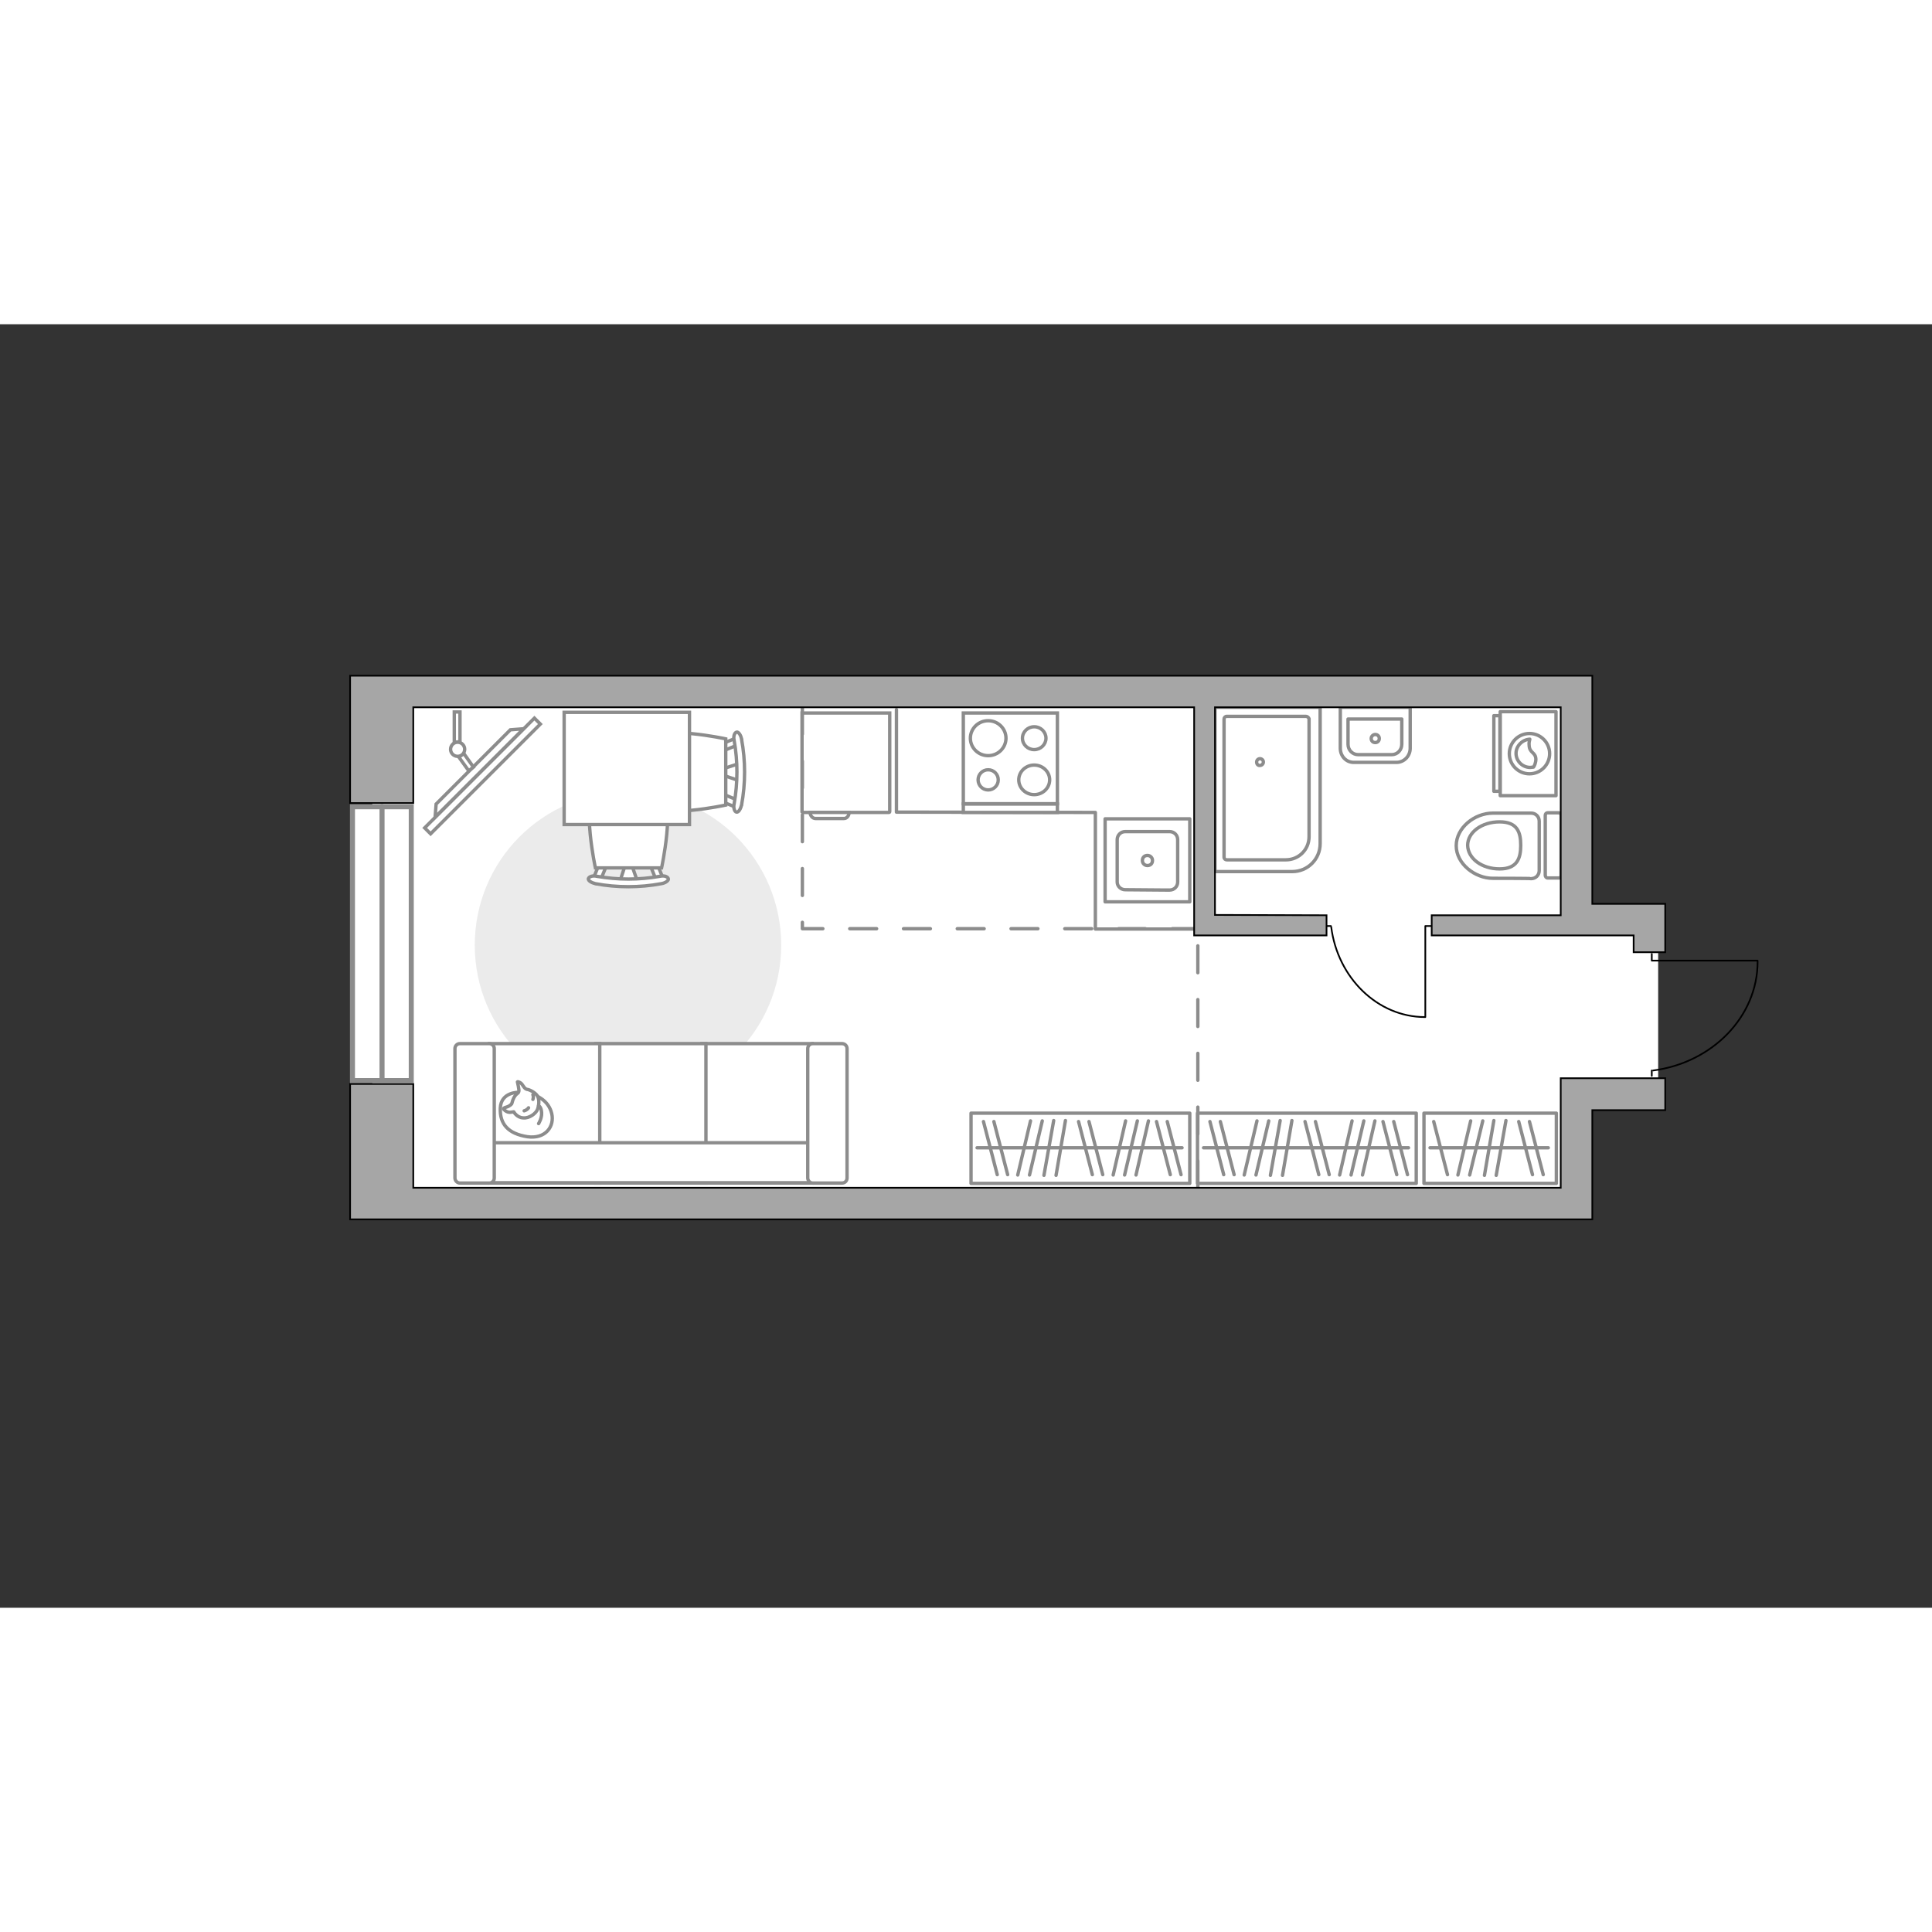 <?xml version="1.0" encoding="utf-8"?>
<!-- Generator: Adobe Illustrator 28.2.0, SVG Export Plug-In . SVG Version: 6.00 Build 0)  -->
<svg version="1.1" id="Слой_1" xmlns="http://www.w3.org/2000/svg" xmlns:xlink="http://www.w3.org/1999/xlink" x="0px" y="0px"
	 viewBox="0 0 575 382" style="enable-background:new 0 0 575 382;" xml:space="preserve" width="200" height="200">
<rect x="0" y="0" width="575" height="382" fill="#333333" stroke="none"/>
<style type="text/css">
	.st0{fill:#FFFFFF;}
	.st1{fill:#EBEBEB;}
	.st2{fill:#FFFFFF;stroke:#8C8C8C;stroke-miterlimit:10;}
	.st3{fill:#FFFFFF;stroke:#8C8C8C;stroke-linecap:round;stroke-linejoin:round;stroke-miterlimit:10;}
	.st4{fill:none;stroke:#8C8C8C;stroke-linecap:round;stroke-linejoin:round;stroke-miterlimit:10;}
	.st5{fill:none;stroke:#000000;stroke-width:0.5;stroke-linecap:round;stroke-linejoin:round;stroke-miterlimit:10;}
	.st6{fill:#FFFFFF;stroke:#8C8C8C;stroke-width:1;stroke-miterlimit:10;}
	.st7{fill:none;stroke:#8C8C8C;stroke-linecap:round;stroke-linejoin:round;stroke-miterlimit:10;stroke-dasharray:8;}
	.st8{fill:#A6A6A6;stroke:#000000;stroke-width:0.5;stroke-miterlimit:10;}
	.st9{fill:#FFFFFF;stroke:#8C8C8C;stroke-width:1.5;stroke-linecap:round;stroke-miterlimit:10;}
	.st10{fill:none;stroke:#8C8C8C;stroke-width:1.5;stroke-linecap:round;stroke-miterlimit:10;}
</style>
<g id="bg_1_">
	<polygon class="st0" points="493.5,175.8 473.3,175.8 473.3,109.3 110.8,109.3 110.8,261.4 470.9,261.4 470.9,231.7 493.5,231.7 	
		"/>
</g>
<g id="furniture_1_">
	<path id="Vector_51_00000046330061396852116350000001029230176548348035_" class="st1" d="M141.3,184.8c0,25.2,20.4,45.6,45.6,45.6
		s45.6-20.4,45.6-45.6s-20.4-45.6-45.6-45.6C161.6,139.2,141.3,159.6,141.3,184.8z"/>
	<g>
		<path id="Vector_54_00000101092508031431345410000012640092379699019958_" class="st2" d="M241.7,214.1h-32.8v41.5h32.8V214.1z"/>
		<path id="Vector_55_00000142164167351210391990000000376803675522392252_" class="st2" d="M210.1,214.1h-32.8v41.5h32.8V214.1z"/>
		<path id="Vector_56_00000142881784976679026750000005525513532327402145_" class="st2" d="M178.5,214.1h-32.8v41.5h32.8V214.1z"/>
		<path id="Vector_57_00000057862296896390886150000017913043056631943051_" class="st2" d="M141.2,243.6v11.9h105.1l-3-11.9H141.2z
			"/>
		<path id="Vector_58_00000015312675386916445420000008999684809052401036_" class="st2" d="M241.9,255.6h8.7c0.9,0,1.5-0.7,1.5-1.5
			v-38.5c0-0.9-0.7-1.5-1.5-1.5h-8.7c-0.9,0-1.5,0.7-1.5,1.5v38.5C240.4,254.8,241,255.6,241.9,255.6z"/>
		<path id="Vector_59_00000133492384988974728470000000435482303012316837_" class="st2" d="M136.9,255.6h8.7c0.9,0,1.5-0.7,1.5-1.5
			v-38.5c0-0.9-0.7-1.5-1.5-1.5h-8.7c-0.9,0-1.5,0.7-1.5,1.5v38.5C135.4,254.8,136,255.6,136.9,255.6z"/>
		<g>
			<path class="st3" d="M164.2,234.9c0.9,3.8-1.8,7.7-7.3,6.9c-5.6-0.9-8.2-3.7-8-8.5c0.2-4.9,5.5-4.7,5.5-4.7
				C159.7,228.7,163.3,231.1,164.2,234.9z"/>
			<path class="st3" d="M154.4,228.4c0.2-0.4-0.4-2.9-0.4-2.9s0-0.2,0.8,0.2s1.1,1.8,2,2c0.9,0.1,2.5,1,3.1,1.9
				c0.7,1.1,0.5,2.8,0.1,4c-0.4,1.2-2.4,2.8-4.3,2.6c-1.9-0.1-2.8-1.8-2.8-1.8s0,0-0.7,0.1c-1.4,0.3-2.3-0.9-2.3-0.9
				s-0.3-0.3,0.8-0.6s1.6-1,1.6-1C153.1,228.8,154.3,229.1,154.4,228.4z"/>
			<path class="st3" d="M156,234.1c1-0.3,1.3-0.9,1.3-0.9"/>
			<path class="st3" d="M158.6,229.3c0.3,0.7,0,1.4,0,1.4"/>
			<path class="st4" d="M160.3,237.9c0,0,1-1.6,0.9-3.2c-0.1-1.9-0.9-2.1-0.9-2.1"/>
		</g>
	</g>
	<g>
		<g id="Group_6_00000098926101067352986800000000635754352626369691_">
			<g id="Group_7_00000053521325907465493880000013051167774508680840_">
				<path id="Vector_15_00000005251160189412082580000012983333843424374187_" class="st2" d="M184.5,165.8l1.8-5.5h1.5l1.9,5.5
					H184.5z"/>
			</g>
			<g id="Group_8_00000172425119937667800200000006957814155575751869_">
				<path id="Vector_16_00000156559281028534137560000012795885837856398510_" class="st2" d="M194.7,160.3c0.6,0,1,0.3,1,0.6
					l1.8,4.4c0.2,0.6-0.2,0.9-0.8,1c-0.5,0.2-1.1-0.1-1.2-0.4l-1.8-4.4c-0.2-0.6,0.2-0.9,0.8-1C194.7,160.4,194.8,160.4,194.7,160.3
					z"/>
			</g>
			<g id="Group_9_00000007425713776210546200000000765752019387569065_">
				<path id="Vector_17_00000127019854886407405680000015309253324753128355_" class="st2" d="M179.2,160.6c0.1,0,0.2,0,0.3,0
					c0.6,0.1,1,0.6,0.8,1l-1.8,4.4c-0.1,0.4-0.7,0.6-1.3,0.4c-0.6-0.1-1-0.6-0.8-1l1.8-4.4C178.4,160.7,178.7,160.4,179.2,160.6z"/>
			</g>
			<path id="Vector_18_00000031166370068578550080000005762727695548912537_" class="st2" d="M177.2,138.8c3.4-3.5,16.2-3.5,19.7,0
				c4.1,4.1,0,23,0,23h-19.7C177.2,161.8,173.1,142.8,177.2,138.8z"/>
			<path id="Vector_19_00000007408955063126374880000004239673710818764933_" class="st2" d="M177.6,164.3c6.3,1.1,12.6,1.1,18.8,0
				c1.3-0.3,2.3,0.1,2.5,0.7c0.2,0.5-0.8,1.3-2.1,1.5c-6.4,1.2-13.2,1.2-19.6,0c-1.2-0.3-2.2-0.9-2.1-1.5
				C175.3,164.4,176.4,164,177.6,164.3z"/>
		</g>
		<g id="Group_14_00000155134191772438768840000010771986772288727974_">
			<g id="Group_15_00000172442660698224142000000015180252392824643241_">
				<path id="Vector_25_00000102514501256374950870000013544888807917023124_" class="st2" d="M220.1,135.9l-5.5-1.9v-1.5l5.5-1.8
					V135.9z"/>
			</g>
			<g id="Group_16_00000127019447485396658340000004739021228836861880_">
				<path id="Vector_26_00000036957025627389448290000004536799464584156345_" class="st2" d="M214.7,125.7c0-0.6,0.3-1,0.6-1
					l4.4-1.8c0.6-0.2,0.9,0.2,1,0.8c0.2,0.5-0.1,1.1-0.4,1.2l-4.4,1.8c-0.6,0.2-0.9-0.2-1-0.8C214.8,125.8,214.8,125.6,214.7,125.7z
					"/>
			</g>
			<g id="Group_17_00000101078201923080193420000008572139341575943354_">
				<path id="Vector_27_00000029043757472222325190000008549071536162226565_" class="st2" d="M214.8,141.2c0-0.1,0-0.2,0-0.3
					c0.1-0.6,0.6-1,1-0.8l4.4,1.8c0.4,0.1,0.6,0.7,0.4,1.3c-0.1,0.6-0.6,1-1,0.8l-4.4-1.8C214.9,142,214.8,141.7,214.8,141.2z"/>
			</g>
			<path id="Vector_28_00000173136110085786112340000011748831411936172950_" class="st2" d="M193,143.1c-3.5-3.4-3.5-16.2,0-19.7
				c4.1-4.1,23,0,23,0v19.7C216,143.1,197.1,147.2,193,143.1z"/>
			<path id="Vector_29_00000121278010353561112030000008367740278298757782_" class="st2" d="M218.5,142.7c1.1-6.3,1.1-12.6,0-18.8
				c-0.3-1.3,0.1-2.3,0.7-2.5c0.5-0.2,1.3,0.8,1.5,2.1c1.2,6.4,1.2,13.2,0,19.6c-0.3,1.2-0.9,2.2-1.5,2.1
				C218.6,145.1,218.2,143.9,218.5,142.7z"/>
		</g>
		<path id="Vector_35_00000139278883421404391150000014797633817541359284_" class="st2" d="M167.9,148.9v-33.4h37.3v27v6.4H167.9
			L167.9,148.9z"/>
	</g>
	<path id="Vector_148_00000132064859783685561980000001585613128882192265_" class="st4" d="M356,180h-30v-34.7l-59.2-0.1v-30.5"/>
	<g>
		<g>
			<g>
				<path class="st4" d="M463.1,140.3v-25h-16.6v25H463.1z"/>
			</g>
			<rect x="444.6" y="116.5" class="st4" width="1.8" height="22.5"/>
		</g>
		<g>
			<circle class="st4" cx="455.2" cy="127.8" r="6"/>
			<path class="st4" d="M456.4,131.8c-0.3,0-0.7,0.1-1,0.1c-2.3,0-4.2-1.9-4.2-4.2c0-2.2,1.9-4.1,4.1-4.2c-0.1,0.5-0.3,1-0.2,1.8
				c0.1,2.4,1.9,2,2,4.1C457.1,130.5,456.7,131.4,456.4,131.8z"/>
		</g>
	</g>
	<g>
		<path id="Vector_8_00000011012448174334005290000016441016366209647027_" class="st2" d="M238.7,145.1v-29.4h26.1v29.4
			c0,0.1-0.1,0.2-0.2,0.2h-25.7C238.8,145.3,238.8,145.2,238.7,145.1z"/>
		<path id="Vector_9_00000163751478969597995010000011230040219676221062_" class="st2" d="M251.2,147.1h-8.5
			c-0.9,0-1.6-0.9-1.6-1.8h11.6C252.7,146.3,252,147.1,251.2,147.1z"/>
	</g>
	<g>
		<rect x="356.4" y="234.8" class="st4" width="65.1" height="20.9"/>
		<line class="st4" x1="381.7" y1="253.3" x2="384.5" y2="237"/>
		<line class="st4" x1="378.1" y1="253.3" x2="381" y2="237"/>
		<line class="st4" x1="418.9" y1="253.1" x2="414.8" y2="237.3"/>
		<line class="st4" x1="415.7" y1="253.1" x2="411.6" y2="237.3"/>
		<line class="st4" x1="395.6" y1="253.1" x2="391.5" y2="237.3"/>
		<line class="st4" x1="392.5" y1="253.1" x2="388.4" y2="237.3"/>
		<line class="st4" x1="364.2" y1="253.1" x2="360.1" y2="237.3"/>
		<line class="st4" x1="367.3" y1="253.1" x2="363.2" y2="237.3"/>
		<line class="st4" x1="398.7" y1="253.2" x2="402.4" y2="237.1"/>
		<line class="st4" x1="405.5" y1="253.2" x2="409.2" y2="237.1"/>
		<line class="st4" x1="402.1" y1="253.2" x2="405.9" y2="237.1"/>
		<line class="st4" x1="370.3" y1="253.2" x2="374.1" y2="237.1"/>
		<line class="st4" x1="373.8" y1="253.2" x2="377.6" y2="237.1"/>
		<line class="st4" x1="358.2" y1="245.1" x2="419.2" y2="245.1"/>
	</g>
	<g>
		<rect x="289" y="234.8" class="st4" width="65.1" height="20.9"/>
		<line class="st4" x1="314.3" y1="253.3" x2="317.1" y2="237"/>
		<line class="st4" x1="310.7" y1="253.3" x2="313.6" y2="237"/>
		<line class="st4" x1="351.5" y1="253.1" x2="347.4" y2="237.3"/>
		<line class="st4" x1="348.3" y1="253.1" x2="344.2" y2="237.3"/>
		<line class="st4" x1="328.2" y1="253.1" x2="324.1" y2="237.3"/>
		<line class="st4" x1="325.1" y1="253.1" x2="321" y2="237.3"/>
		<line class="st4" x1="296.8" y1="253.1" x2="292.7" y2="237.3"/>
		<line class="st4" x1="299.9" y1="253.1" x2="295.8" y2="237.3"/>
		<line class="st4" x1="331.3" y1="253.2" x2="335" y2="237.1"/>
		<line class="st4" x1="338.1" y1="253.2" x2="341.8" y2="237.1"/>
		<line class="st4" x1="334.7" y1="253.2" x2="338.5" y2="237.1"/>
		<line class="st4" x1="302.9" y1="253.2" x2="306.7" y2="237.1"/>
		<line class="st4" x1="306.4" y1="253.2" x2="310.2" y2="237.1"/>
		<line class="st4" x1="290.8" y1="245.1" x2="351.8" y2="245.1"/>
	</g>
	<g>
		<rect x="423.8" y="234.8" class="st4" width="39.4" height="20.9"/>
		<line class="st4" x1="445.3" y1="253.3" x2="448.2" y2="237"/>
		<line class="st4" x1="441.8" y1="253.3" x2="444.6" y2="237"/>
		<line class="st4" x1="459.3" y1="253.1" x2="455.2" y2="237.3"/>
		<line class="st4" x1="456.1" y1="253.1" x2="452" y2="237.3"/>
		<line class="st4" x1="430.8" y1="253.1" x2="426.7" y2="237.3"/>
		<line class="st4" x1="433.9" y1="253.2" x2="437.7" y2="237.1"/>
		<line class="st4" x1="437.4" y1="253.2" x2="441.3" y2="237.1"/>
		<line class="st4" x1="425.6" y1="245.1" x2="460.8" y2="245.1"/>
	</g>
	<g>
		<polyline class="st5" points="424.2,206.2 424.2,179.1 425.9,179.1 		"/>
		<line class="st5" x1="394.7" y1="179.1" x2="396.1" y2="179.1"/>
		<path class="st5" d="M396.2,179.4c1.9,15.1,13.8,26.8,27.9,26.8"/>
	</g>
	<g>
		
			<rect x="120.5" y="133.2" transform="matrix(0.707 -0.707 0.707 0.707 -52.981 140.913)" class="st6" width="46.2" height="2.5"/>
		<polygon class="st2" points="129.5,146.7 155.8,120.4 151.9,120.7 129.8,142.8 		"/>
		<g>
			<path class="st2" d="M136.9,124.4v-9h-1.7v9.1c0.3-0.1,0.6-0.2,1-0.2C136.5,124.3,136.7,124.4,136.9,124.4z"/>
			<path class="st2" d="M139.5,132.9l1.4-1.1l-2.9-4.1c-0.4,0.5-1,0.8-1.6,0.9L139.5,132.9z"/>
		</g>
		<circle class="st2" cx="136.2" cy="126.5" r="2.1"/>
	</g>
</g>
<g id="plan">
	<g>
		<rect x="328.9" y="147.2" class="st4" width="25.2" height="24.7"/>
		<path class="st4" d="M334.9,168.3l12.2,0.1h1c1.4,0,2.4-1.1,2.4-2.4v-12.6c0-1.4-1.1-2.4-2.4-2.4h-13.2c-1.4,0-2.4,1.1-2.4,2.4
			V166C332.5,167.3,333.6,168.3,334.9,168.3"/>
		<path class="st4" d="M343,159.6c0-0.9-0.7-1.5-1.5-1.5c-0.9,0-1.5,0.6-1.5,1.5s0.7,1.5,1.5,1.5C342.4,161.1,343,160.5,343,159.6z"
			/>
	</g>
	<g>
		<g>
			<path class="st2" d="M286.7,115.7h28v27h-28V115.7z"/>
			<ellipse class="st2" cx="294.1" cy="123.2" rx="5.3" ry="5.2"/>
			<ellipse class="st2" cx="294.1" cy="135.6" rx="3" ry="3"/>
			<ellipse class="st2" cx="307.8" cy="135.6" rx="4.6" ry="4.4"/>
			<ellipse class="st2" cx="307.8" cy="123.2" rx="3.5" ry="3.4"/>
		</g>
		<rect x="286.7" y="142.8" class="st2" width="28" height="2.5"/>
	</g>
	<polyline class="st7" points="238.8,114 238.8,179.9 355.4,179.9 	"/>
	<g>
		<g>
			<path class="st4" d="M455.7,165c1.4,0,2.4-1.1,2.4-2.4v-14.7c0-1.4-1.1-2.4-2.4-2.4c0,0-11.3,0-11.4,0c-5.5,0-10.9,4.4-10.9,9.7
				c0,5.4,5.6,9.7,10.9,9.7C444.4,164.9,455.6,164.9,455.7,165z"/>
			<path class="st4" d="M436.8,155.1c0-3.9,4.2-7,9.5-7s6.3,3.1,6.3,7s-1.1,7-6.3,7C441,162.1,436.9,159,436.8,155.1z"/>
			<path class="st4" d="M463.9,164.8h-3.3c-0.4,0-0.7-0.4-0.7-0.8v-17.8c0-0.5,0.3-0.8,0.7-0.8h3.3c0.4,0,0.7,0.4,0.7,0.8V164
				C464.6,164.5,464.3,164.9,463.9,164.8z"/>
		</g>
	</g>
	<g>
		<g>
			<g>
				<path class="st4" d="M398.9,126.2V114h20.8v12.2c0,2.3-1.8,4.2-4.1,4.2h-12.7C400.6,130.4,398.9,128.5,398.9,126.2z"/>
				<path class="st4" d="M406.6,117.5h10.6v7.5c0,1.7-1.3,3.1-3,3.1h-10c-1.6,0-3-1.3-3-3.1v-7.5h7.6"/>
			</g>
			<path class="st4" d="M410.5,123.3c0,0.7-0.5,1.2-1.2,1.2s-1.2-0.5-1.2-1.2s0.6-1.2,1.2-1.2C410,122.1,410.5,122.6,410.5,123.3z"
				/>
		</g>
	</g>
	<g>
		<path class="st4" d="M392.9,154.6c0,4.6-3.7,8.3-8.3,8.3h-23V114h31.3V154.6z"/>
		<path class="st4" d="M389.6,117.4v35.1c0,3.9-3.1,6.9-6.9,6.9h-17.6c-0.4,0-0.8-0.3-0.8-0.8v-41.1c0-0.4,0.3-0.8,0.8-0.8h23.6
			C389.1,116.7,389.5,117.1,389.6,117.4z"/>
		<path class="st4" d="M375,131.3c0.6,0,1-0.5,1-1c0-0.6-0.5-1-1-1c-0.6,0-1,0.5-1,1C374,130.9,374.4,131.4,375,131.3z"/>
	</g>
	<line class="st7" x1="356.5" y1="257" x2="356.5" y2="182.4"/>
	<g>
		<polygon class="st8" points="104.2,266.4 106,266.4 106,266.4 464.5,266.4 464.5,266.4 473.9,266.4 473.9,233.9 495.6,233.9 
			495.6,224.4 473.9,224.4 473.9,224.4 464.5,224.4 464.5,257 123,257 123,226.1 104.2,226.1 		"/>
		<polygon class="st8" points="495.6,172.5 494.4,172.5 494.4,172.5 473.9,172.5 473.9,104.6 471.7,104.6 471.7,104.6 123,104.6 
			123,104.6 104.2,104.6 104.2,107.6 104.2,107.6 104.2,117 104.2,117 104.2,142.5 123,142.5 123,114 355.4,114 355.4,179.2 
			355.4,179.2 355.4,181.9 394.8,181.9 394.8,175.9 361.6,175.8 361.6,114 464.5,114 464.5,175.9 426.1,175.9 426.1,181.9 
			483.9,181.9 483.9,181.9 486.2,181.9 486.2,186.9 495.6,186.9 		"/>
	</g>
	<g>
		<polyline class="st5" points="523.1,189.4 491.6,189.4 491.6,187.4 		"/>
		<line class="st5" x1="491.6" y1="223.7" x2="491.6" y2="222.1"/>
		<path class="st5" d="M492,222.1c17.6-2.3,31.1-16,31.1-32.4"/>
	</g>
</g>
<g id="windows_1_">
	<g>
		<rect x="104.9" y="143.6" class="st9" width="17.5" height="81.5"/>
		<line class="st10" x1="113.7" y1="225.1" x2="113.7" y2="143.5"/>
	</g>
</g>
<g id="points">
	<path id="r1_00000055686220831101274220000015993300736273256320_" class="st4" d="M195.6,189"/>
	<path id="k1" class="st4" d="M272.9,162.1"/>
	<path id="s1" class="st4" d="M414.8,153.3"/>
	<path id="h1" class="st4" d="M445.3,205.3"/>
</g>
</svg>
